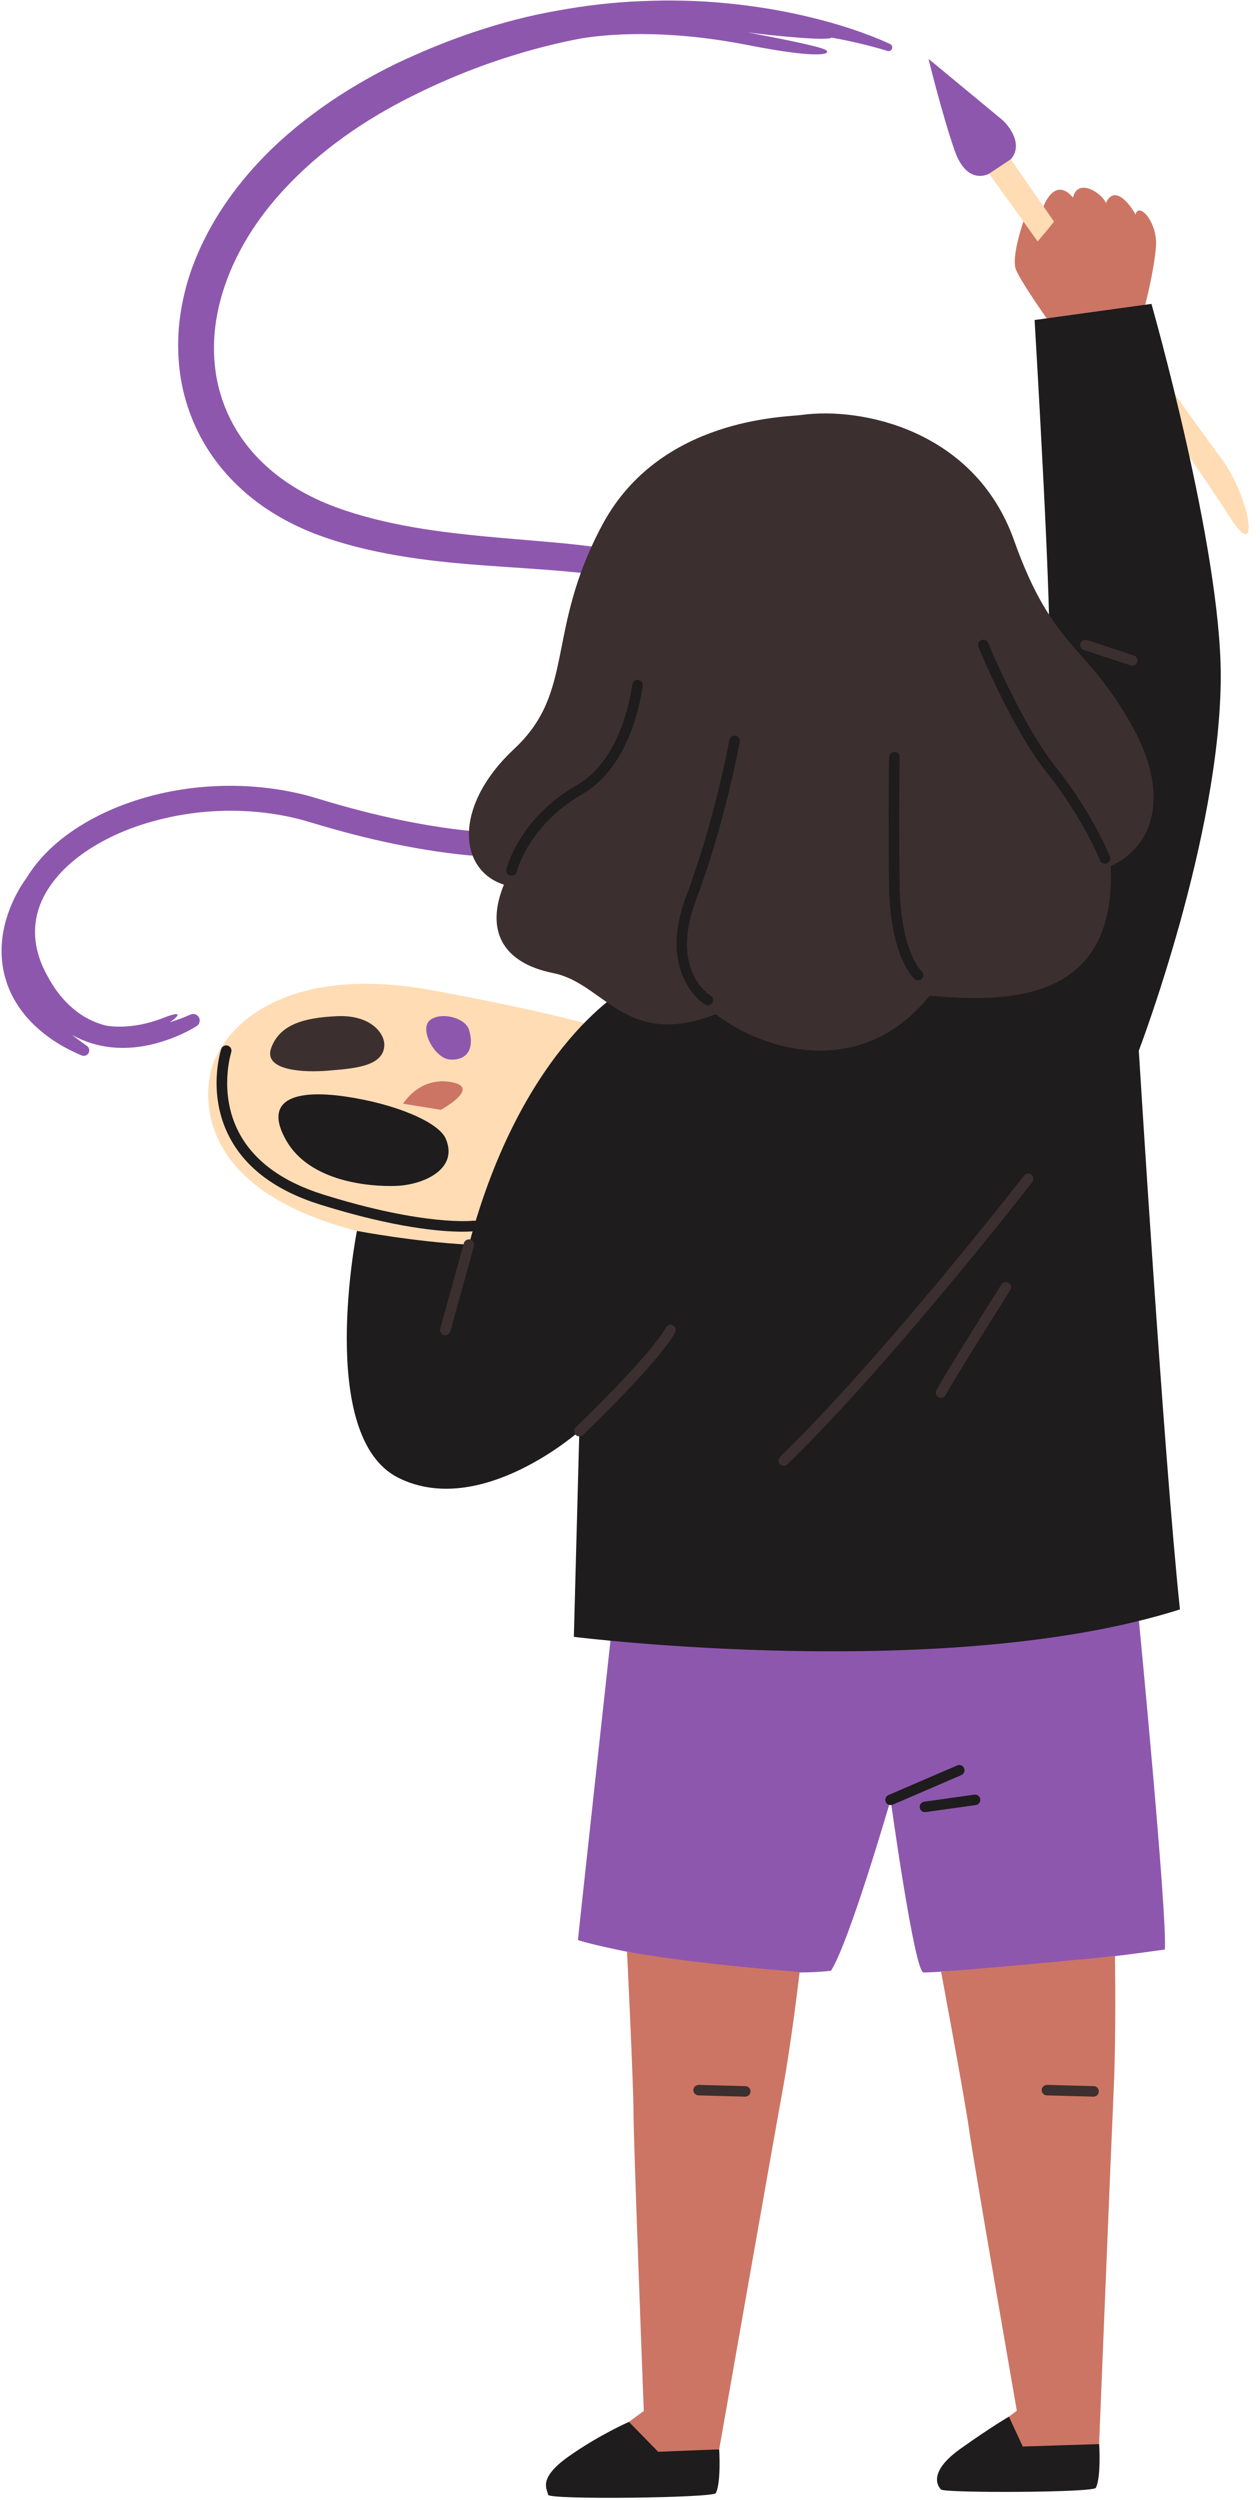 <?xml version="1.0" encoding="UTF-8" standalone="no"?><svg xmlns="http://www.w3.org/2000/svg" xmlns:xlink="http://www.w3.org/1999/xlink" fill="#000000" height="475.6" preserveAspectRatio="xMidYMid meet" version="1" viewBox="-0.3 -0.1 239.7 475.6" width="239.7" zoomAndPan="magnify"><g id="change1_1"><path d="M216.37,308.233c0,0,5.401,55.862,4.932,62.515c-21.599,3.13-43.956,4.382-45.913,4.371 c-1.722-0.01-6.261-32.838-6.261-32.838s-7.826,27.032-11.348,32.51c-16.826,1.956-48.13-5.478-48.13-5.87 c0-0.391,6.464-59.464,6.464-59.464L216.37,308.233z M187.861,32.938c0,0-4.164,2.433-6.552-4.402 c-2.388-6.834-4.972-17.446-4.972-17.446s9.038,7.485,13.912,11.514c1.442,1.192,4.186,4.816,1.738,7.596 C190.285,32.43,187.861,32.938,187.861,32.938z M169.025,8.268c-4.903-2.234-9.993-3.828-15.195-5.09 c-5.197-1.269-10.498-2.129-15.842-2.65c-5.344-0.532-10.736-0.643-16.12-0.419 c-5.387,0.206-10.764,0.827-16.08,1.802c-10.663,1.862-20.985,5.472-30.761,10.112 c-4.878,2.397-9.615,5.141-14.08,8.324c-4.464,3.176-8.693,6.756-12.443,10.846 c-3.749,4.082-7.062,8.637-9.63,13.654c-1.282,2.506-2.389,5.12-3.251,7.83 c-0.841,2.716-1.45,5.519-1.781,8.37c-0.63,5.697-0.103,11.618,1.869,17.096 c1.93,5.486,5.258,10.449,9.45,14.37c4.179,3.957,9.172,6.864,14.38,8.897 c5.217,2.001,10.516,3.259,15.854,4.18c10.668,1.836,21.343,2.068,31.718,2.98 c5.172,0.469,10.316,1.075,15.062,2.478c2.355,0.717,4.612,1.629,6.544,2.905 c1.938,1.265,3.539,2.878,4.68,4.82c2.312,3.883,2.741,8.984,2.3,13.912 c-0.434,4.909-2.032,9.633-4.909,13.481c-2.869,3.854-6.947,6.755-11.516,8.655 c-4.573,1.915-9.581,2.949-14.652,3.365c-10.179,0.825-20.57-0.492-30.69-2.717 c-2.534-0.563-5.058-1.188-7.569-1.866c-1.256-0.339-2.507-0.696-3.757-1.059l-3.826-1.136 c-5.317-1.463-10.828-2.111-16.312-2.02c-5.484,0.099-10.962,0.916-16.225,2.545 c-5.253,1.63-10.34,4.033-14.784,7.527c-2.207,1.757-4.246,3.801-5.904,6.198 c-0.244,0.352-0.477,0.716-0.703,1.084c-1.794,2.471-3.2,5.282-4.048,8.303c-0.972,3.455-1.133,7.289-0.105,10.87 c0.496,1.788,1.262,3.5,2.266,5.03c0.467,0.792,1.048,1.493,1.602,2.21c0.61,0.665,1.196,1.354,1.864,1.945 c2.608,2.448,5.641,4.266,8.811,5.574c0.445,0.182,0.975,0.038,1.258-0.374c0.326-0.475,0.205-1.124-0.27-1.45 c-0.979-0.676-1.923-1.381-2.844-2.104c2.342,1.338,4.983,2.15,7.616,2.392c2.89,0.288,5.756-0.052,8.448-0.777 c2.704-0.76,5.228-1.762,7.653-3.272c0.523-0.325,0.737-0.994,0.477-1.571c-0.283-0.628-1.021-0.907-1.649-0.625 l-0.081,0.037c-1.217,0.549-2.519,1.03-3.846,1.43c1.783-1.199,2.528-2.309-1.202-0.84 c-6.298,2.481-10.873,1.489-11.094,1.439c-1.689-0.451-3.279-1.169-4.712-2.132 c-1.905-1.32-3.573-3.018-4.916-5.018c-0.318-0.515-0.662-1.008-0.962-1.538 c-0.286-0.537-0.595-1.071-0.864-1.607c-0.543-1.065-0.97-2.168-1.29-3.286c-0.641-2.237-0.785-4.553-0.364-6.787 c0.818-4.501,3.9-8.487,7.74-11.481c3.872-3.012,8.484-5.186,13.294-6.641 c4.821-1.448,9.866-2.248,14.921-2.334c5.053-0.091,10.119,0.502,14.972,1.829l3.755,1.11 c1.282,0.371,2.565,0.735,3.855,1.081c2.578,0.693,5.174,1.332,7.787,1.903 c10.441,2.258,21.22,3.626,32.094,2.72c5.418-0.477,10.877-1.541,16.046-3.693 c5.15-2.122,10.004-5.499,13.462-10.124c3.475-4.611,5.357-10.259,5.857-15.83 c0.255-2.79,0.268-5.574-0.075-8.433c-0.384-2.838-1.175-5.744-2.698-8.368 c-1.492-2.632-3.683-4.875-6.139-6.514c-2.459-1.662-5.137-2.761-7.804-3.612 c-5.362-1.652-10.749-2.323-16.054-2.88c-10.608-1.025-21.074-1.531-31.179-3.476 c-5.026-0.965-10.008-2.278-14.603-4.15c-4.561-1.892-8.784-4.489-12.231-7.835 c-3.457-3.33-6.094-7.416-7.605-11.905c-1.543-4.481-1.914-9.335-1.323-14.096 c1.251-9.57,6.247-18.59,13.027-25.883c6.78-7.365,15.251-13.24,24.375-17.788 c9.165-4.599,18.881-8.094,28.916-10.316c1.085-0.238,2.176-0.455,3.268-0.664 c4.647-0.763,15.798-1.865,31.723,1.266c14.704,2.89,16.092,1.54,14.625,0.839 c-1.467-0.701-9.603-2.293-14.69-3.255c5.78,0.75,15.406,1.643,15.984,0.988 c3.577,0.656,7.134,1.465,10.584,2.53l0.04,0.012c0.335,0.104,0.702-0.055,0.852-0.382 C169.537,8.849,169.38,8.43,169.025,8.268z M90.391,195.172c-0.981-3.178-7.436-4.806-10.277-2.47 c-2.841,2.335,1.214,9.911,5.138,10.316C89.177,203.424,92.145,200.854,90.391,195.172z" fill="#8e57ae"/></g><g id="change2_1"><path d="M114.302,199.761l-6.608,41.986c0,0-10.957-1.174-37.956-7.174 c-29.348-6.783-31.5-22.174-30.13-30c1.427-8.152,12.913-21.791,42.652-16.239s35.022,8.217,35.022,8.217 L114.302,199.761z M231.965,86.993c-10.125-13.569-39.977-56.793-39.977-56.793l-4.126,2.738 c0,0,36.375,50.446,46.224,65.984C239.396,106.953,237.569,94.503,231.965,86.993z M88.908,195.769 c-0.71-2.298-5.378-3.475-7.432-1.787c-2.054,1.689,0.878,7.167,3.716,7.46 C88.03,201.737,90.177,199.878,88.908,195.769z" fill="#ffdcb4"/></g><g id="change3_1"><path d="M76.389,209.856c0,0,3.065-5.217,9.196-4.109c5.748,1.04-2.009,5.268-2.009,5.268 L76.389,209.856z M118.982,371.173c0,0,1.233,25.14,1.233,30.618c0,5.478,1.956,56.739,1.956,56.739l-3.19,2.348 c0,0,3.712,5.478,4.755,5.87c1.044,0.391,12.783-0.913,12.783-0.913s10.268-58.464,12-67.957 c1.833-10.047,3.302-22.865,3.302-22.865S132.75,373.626,118.982,371.173z M217.571,57.867 c0,0,1.644-6.293,2.036-10.989c0.391-4.696-3.326-8.707-3.879-6.145c-1.174-2.217-4.078-5.724-5.643-2.203 c-0.652-1.826-5.348-4.957-6.261-1.044c-3.522-4.174-5.617,1.692-5.617,1.692s1.892,2.725,1.977,2.848 c0.085,0.123-3.081,3.792-3.081,3.792l-2.714-3.792c0,0-2.37,6.808-1.423,9.156 c0.946,2.348,5.858,9.274,5.858,9.274h9.877L217.571,57.867z M178.73,374.975c0,0,4.586,24.552,5.319,29.981 c0.733,5.429,9.088,53.526,9.088,53.526l-1.5,1.126c0,0-2.531,8.456-1.445,8.704 c1.087,0.248,18.583-3.071,18.583-3.071s2.353-58.312,2.799-67.951c0.472-10.202,0.238-25.285,0.238-25.285 S192.584,373.907,178.73,374.975z" fill="#cc7564"/></g><g id="change4_1"><path d="M176.337,170.922c0,0,21.748-43.826,22.791-46.435c1.044-2.609-2.609-63.712-2.609-63.712 l22.227-3.07c0,0,13.187,46.201,13.187,70.723c0,30.522-15.588,71.335-15.588,71.335s4.696,76.552,7.826,106.291 c-44.348,14.087-115.304,5.217-115.304,5.217l1.044-39.13c0,0-18.783,16.696-34.435,8.87 s-7.874-46.958-7.874-46.958s11.005,2.088,21.306,2.61c10.302-38.609,30.394-49.044,30.394-49.044L176.337,170.922 z M169.128,343.281c-0.387,0-0.755-0.227-0.918-0.605c-0.219-0.507,0.015-1.096,0.522-1.315l13.062-5.632 c0.504-0.217,1.094,0.015,1.313,0.522c0.219,0.507-0.015,1.096-0.522,1.315l-13.062,5.632 C169.395,343.255,169.261,343.281,169.128,343.281z M175.657,344.615c-0.491,0-0.919-0.361-0.989-0.861 c-0.077-0.547,0.305-1.052,0.852-1.129l9.531-1.334c0.546-0.08,1.052,0.305,1.129,0.852s-0.305,1.052-0.852,1.129 l-9.531,1.334C175.75,344.612,175.703,344.615,175.657,344.615z M136.519,465.835c0,0,0.391,6.37-0.652,8.326 c-0.522,0.913-31.761,1.294-31.891,0.315c-0.13-0.978-2.087-3.033,3.783-7.207s11.589-6.66,11.589-6.66 l5.563,5.682C124.911,466.291,136.193,465.835,136.519,465.835z M208.81,464.835c0,0,0.391,6.37-0.652,8.326 c-0.522,0.913-28.713,0.997-29.428,0.315c-0.9-0.859-2.167-3.598,3.702-7.772s9.206-6.095,9.206-6.095 l2.631,5.682C194.269,465.291,208.484,464.835,208.81,464.835z" fill="#1e1c1d"/></g><g id="change5_1"><path d="M192.606,102.673c7.435,20.901,13.637,19.475,22.5,35.379c6.978,12.522,4.5,22.696-4.109,26.609 c1.174,26.609-20.739,25.826-34.435,24.652c-13.304,16.435-32.087,10.174-40.696,3.522 c-17.217,6.652-21.13-5.87-30.913-7.826c-9.783-1.956-12.913-8.217-9.391-16.826 c-8.609-2.739-9.783-14.87,1.956-25.826c11.739-10.957,5.87-22.304,16.782-42.652s34.758-20.44,37.87-20.87 C163.623,77.254,185.146,81.701,192.606,102.673z M63.939,193.198c-6.788,0.279-11.088,1.761-12.653,6.065 c-1.565,4.304,6.214,4.698,10.802,4.304c4.448-0.382,10.6-0.654,10.72-4.819 C72.879,196.28,69.977,192.95,63.939,193.198z M141.475,398.738c-0.01,0-0.019,0-0.028,0l-8.866-0.242 c-0.552-0.016-0.987-0.476-0.973-1.027c0.016-0.553,0.472-0.954,1.027-0.973l8.866,0.242 c0.552,0.016,0.987,0.476,0.973,1.027C142.459,398.309,142.014,398.738,141.475,398.738z M207.733,398.738 c-0.01,0-0.019,0-0.028,0l-8.866-0.242c-0.552-0.016-0.987-0.476-0.973-1.027 c0.016-0.553,0.484-0.954,1.027-0.973l8.866,0.242c0.552,0.016,0.987,0.476,0.973,1.027 C208.716,398.309,208.272,398.738,207.733,398.738z M84.411,253.899c-0.088,0-0.178-0.012-0.268-0.036 c-0.532-0.147-0.844-0.698-0.697-1.23l4.497-16.238c0.148-0.533,0.705-0.841,1.23-0.697 c0.532,0.147,0.845,0.698,0.697,1.23l-4.497,16.238C85.252,253.609,84.85,253.899,84.411,253.899z M110.601,272.862c0.585-0.559,14.364-13.737,17.533-19.48c0.267-0.483,0.091-1.092-0.393-1.359 c-0.484-0.266-1.093-0.09-1.359,0.393c-3.021,5.476-17.02,18.864-17.162,18.999 c-0.399,0.382-0.414,1.015-0.033,1.414c0.196,0.206,0.46,0.31,0.724,0.31 C110.159,273.139,110.408,273.047,110.601,272.862z M149.499,278.465c19.999-19.469,46.328-53.373,46.592-53.713 c0.339-0.436,0.259-1.065-0.178-1.403c-0.435-0.338-1.065-0.258-1.402,0.178 c-0.264,0.339-26.509,34.134-46.406,53.504c-0.397,0.386-0.404,1.019-0.019,1.414 c0.196,0.201,0.456,0.303,0.717,0.303C149.053,278.748,149.304,278.653,149.499,278.465z M179.669,265.179 c0.415-1.006,7.715-12.719,12.218-19.865c0.295-0.468,0.154-1.085-0.312-1.379c-0.468-0.294-1.085-0.155-1.379,0.312 c-2.811,4.46-12.013,19.102-12.411,20.264c-0.175,0.511,0.095,1.051,0.601,1.241 c0.112,0.042,0.228,0.062,0.341,0.062C179.126,265.815,179.508,265.568,179.669,265.179z M216.056,125.843 c0.172-0.524-0.113-1.09-0.638-1.262l-8.917-2.935c-0.525-0.173-1.09,0.112-1.263,0.637 c-0.172,0.524,0.113,1.09,0.638,1.262l8.917,2.935c0.103,0.034,0.209,0.051,0.312,0.051 C215.526,126.531,215.918,126.264,216.056,125.843z" fill="#3c2f2f"/></g><g id="change4_2"><path d="M97.985,165.731c0.022-0.088,2.322-8.92,12.358-14.681 c8.077-4.637,10.762-14.942,11.643-20.672c0.084-0.546-0.29-1.056-0.836-1.14c-0.555-0.083-1.057,0.291-1.141,0.836 c-0.826,5.375-3.311,15.021-10.662,19.241c-10.812,6.207-13.208,15.543-13.305,15.938 c-0.131,0.536,0.196,1.076,0.732,1.208c0.08,0.02,0.16,0.029,0.24,0.029 C97.463,166.49,97.872,166.186,97.985,165.731z M135.211,190.655c0.282-0.472,0.128-1.085-0.344-1.37 c-0.32-0.194-7.796-4.904-2.707-18.353c5.448-14.398,8.238-29.763,8.266-29.916 c0.098-0.544-0.264-1.063-0.808-1.161c-0.543-0.099-1.063,0.264-1.161,0.808c-0.027,0.152-2.787,15.342-8.168,29.562 c-5.71,15.091,3.463,20.725,3.557,20.78c0.159,0.094,0.334,0.139,0.506,0.139 C134.692,191.144,135.023,190.969,135.211,190.655z M210.267,164.123c0.513-0.204,0.764-0.785,0.56-1.298 c-0.133-0.335-3.339-8.318-10.396-17.178c-6.408-8.046-12.683-23.277-12.745-23.43 c-0.21-0.512-0.795-0.754-1.305-0.546c-0.511,0.209-0.756,0.793-0.547,1.304c0.261,0.635,6.444,15.648,13.032,23.919 c6.86,8.614,10.069,16.59,10.101,16.67c0.156,0.392,0.532,0.631,0.93,0.631 C210.021,164.193,210.146,164.171,210.267,164.123z M175.091,186.06c0.363-0.41,0.325-1.04-0.081-1.408 c-0.039-0.036-4.001-3.775-4.175-16.402c-0.182-13.215-0.002-24.202,0-24.311c0.009-0.552-0.431-1.007-0.983-1.017 c-0.525,0.026-1.007,0.431-1.017,0.983c-0.002,0.109-0.182,11.125,0,24.372c0.189,13.676,4.666,17.713,4.856,17.878 c0.189,0.163,0.419,0.243,0.649,0.243C174.618,186.399,174.893,186.283,175.091,186.06z M87.672,234.201 c-3.898,0-12.685-0.656-27.071-5.158c-8.418-2.635-14.239-6.986-17.301-12.934 c-4.212-8.18-1.626-16.317-1.514-16.659c0.171-0.524,0.736-0.81,1.26-0.639 c0.524,0.171,0.811,0.735,0.641,1.26c-0.025,0.076-2.433,7.723,1.403,15.146 c2.812,5.442,8.231,9.451,16.108,11.916c19.367,6.061,28.491,4.987,28.579,4.976 c0.56-0.075,1.049,0.315,1.12,0.861c0.072,0.547-0.311,1.049-0.858,1.121 C89.934,234.106,89.158,234.201,87.672,234.201z M84.486,216.488c-1.363-3.13-9.565-6.626-19.152-8.009 s-15.652,0.595-11.152,8.421s15.848,8.784,20.935,8.588S87.026,222.323,84.486,216.488z" fill="#1e1c1d"/></g></svg>
